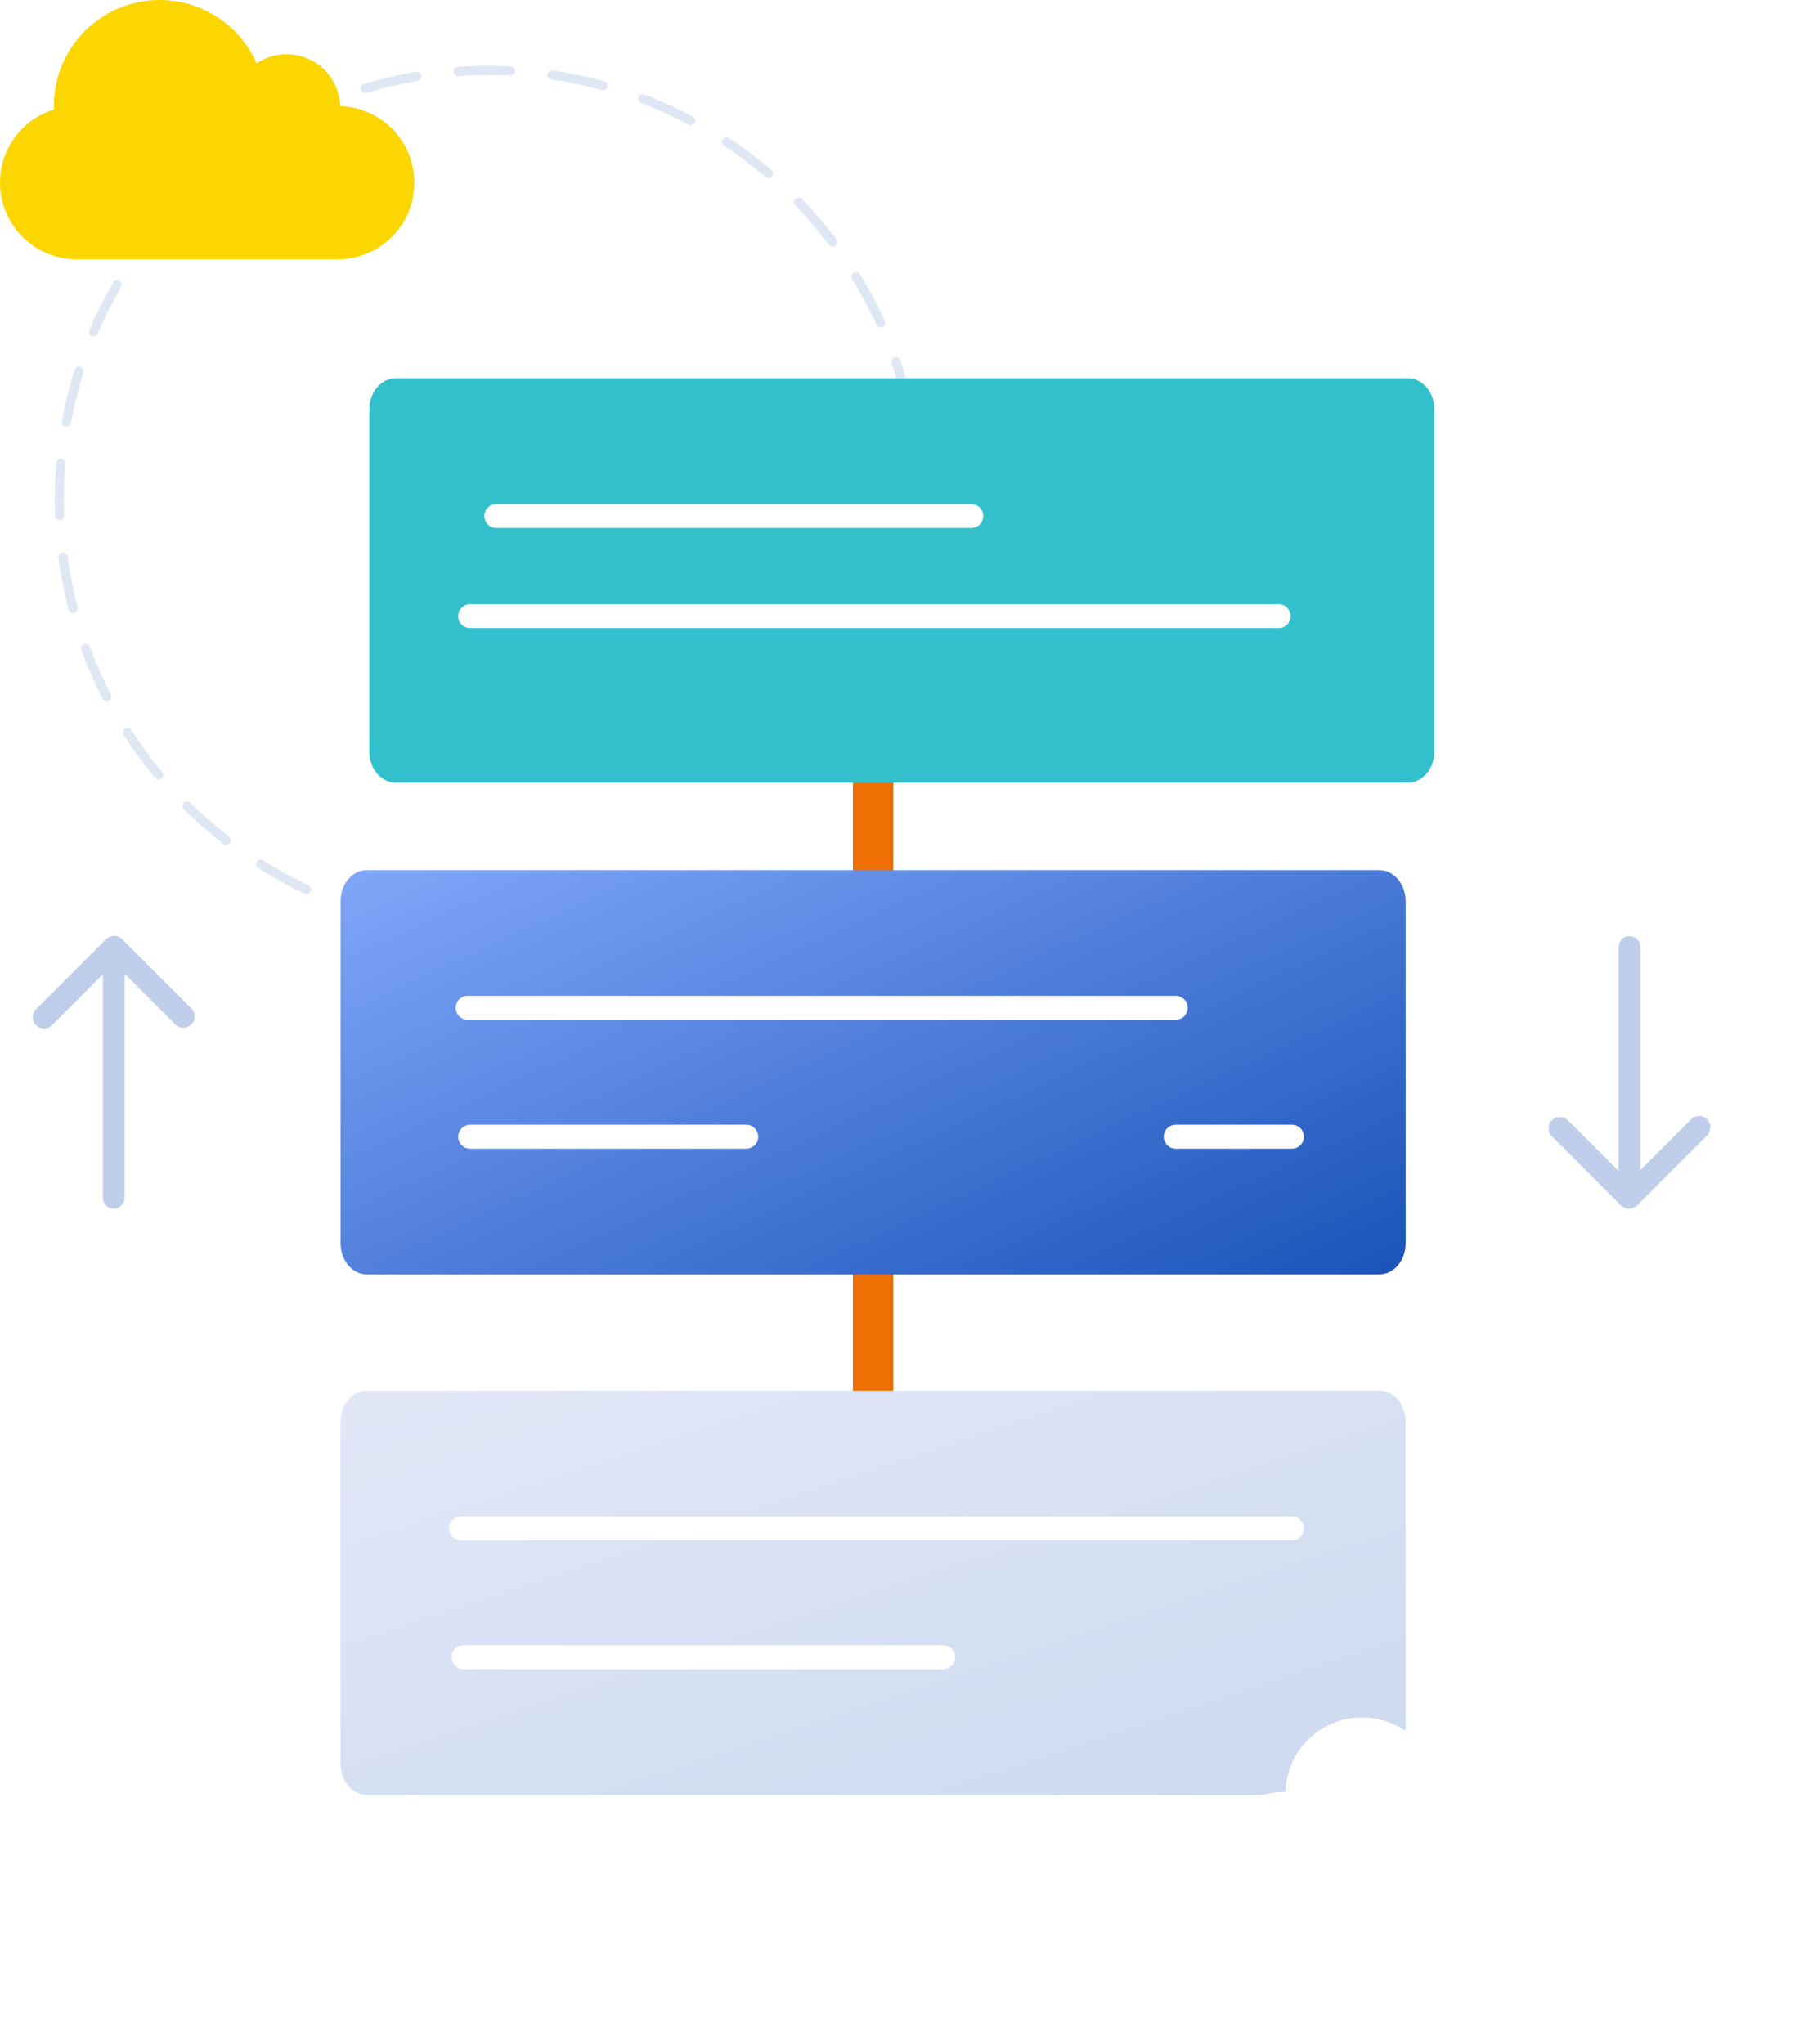 <svg width="377" height="427" viewBox="0 0 377 427" fill="none" xmlns="http://www.w3.org/2000/svg">
<g opacity="0.5">
<path opacity="0.5" d="M102.196 195.267C98.51 195.267 94.827 195.045 91.168 194.604C90.915 194.573 90.684 194.444 90.527 194.243C90.37 194.042 90.299 193.788 90.329 193.535C90.36 193.282 90.49 193.051 90.691 192.894C90.891 192.737 91.146 192.665 91.399 192.696C94.982 193.129 98.587 193.347 102.196 193.347C102.45 193.347 102.695 193.448 102.875 193.628C103.055 193.808 103.156 194.052 103.156 194.307C103.156 194.562 103.055 194.806 102.875 194.986C102.695 195.166 102.45 195.267 102.196 195.267ZM82.662 193.138C82.591 193.137 82.52 193.129 82.45 193.114C78.849 192.314 75.3 191.295 71.823 190.062C71.588 189.973 71.397 189.795 71.291 189.567C71.186 189.339 71.173 189.079 71.257 188.842C71.341 188.605 71.515 188.411 71.74 188.3C71.966 188.19 72.226 188.172 72.465 188.251C75.868 189.458 79.341 190.455 82.866 191.238C83.1 191.288 83.306 191.422 83.445 191.615C83.585 191.809 83.648 192.047 83.621 192.284C83.595 192.521 83.482 192.74 83.303 192.897C83.124 193.055 82.894 193.141 82.655 193.139L82.662 193.138ZM64.054 186.789C63.913 186.79 63.773 186.758 63.646 186.698C60.308 185.128 57.069 183.357 53.946 181.395C53.737 181.256 53.59 181.041 53.538 180.796C53.485 180.551 53.53 180.295 53.664 180.082C53.797 179.87 54.009 179.718 54.253 179.66C54.497 179.601 54.754 179.64 54.969 179.769C58.026 181.689 61.196 183.422 64.463 184.958C64.661 185.051 64.822 185.209 64.918 185.405C65.014 185.601 65.041 185.824 64.993 186.038C64.945 186.251 64.827 186.442 64.656 186.579C64.485 186.715 64.273 186.79 64.054 186.789ZM47.286 176.53C47.073 176.531 46.867 176.46 46.699 176.33C43.783 174.073 41.007 171.642 38.385 169.05C38.211 168.87 38.114 168.628 38.116 168.378C38.118 168.127 38.217 167.887 38.394 167.709C38.57 167.531 38.809 167.428 39.059 167.424C39.31 167.419 39.552 167.512 39.735 167.684C42.302 170.221 45.02 172.601 47.874 174.81C48.032 174.933 48.148 175.102 48.205 175.294C48.263 175.486 48.259 175.691 48.194 175.88C48.129 176.07 48.007 176.234 47.844 176.351C47.681 176.467 47.486 176.53 47.286 176.53ZM33.144 162.882C33.003 162.882 32.864 162.851 32.736 162.792C32.608 162.732 32.495 162.645 32.405 162.536C30.047 159.703 27.864 156.73 25.866 153.633C25.793 153.527 25.743 153.408 25.717 153.282C25.692 153.156 25.692 153.027 25.717 152.901C25.743 152.775 25.793 152.656 25.865 152.55C25.938 152.443 26.03 152.353 26.138 152.283C26.246 152.214 26.367 152.167 26.493 152.145C26.62 152.122 26.749 152.126 26.874 152.155C27 152.183 27.117 152.237 27.221 152.312C27.326 152.387 27.413 152.482 27.48 152.592C29.436 155.624 31.574 158.534 33.882 161.307C33.999 161.448 34.074 161.618 34.097 161.799C34.12 161.981 34.091 162.165 34.014 162.33C33.936 162.495 33.813 162.635 33.659 162.733C33.505 162.83 33.326 162.882 33.143 162.882H33.144ZM22.296 146.498C22.119 146.499 21.946 146.45 21.795 146.358C21.644 146.267 21.521 146.135 21.441 145.978C19.753 142.699 18.269 139.32 16.995 135.86C16.947 135.741 16.924 135.613 16.926 135.485C16.928 135.356 16.956 135.229 17.008 135.112C17.06 134.994 17.135 134.888 17.229 134.8C17.323 134.713 17.433 134.644 17.554 134.6C17.675 134.555 17.803 134.536 17.932 134.542C18.06 134.548 18.186 134.579 18.302 134.635C18.418 134.691 18.521 134.769 18.607 134.865C18.692 134.962 18.757 135.074 18.797 135.196C20.044 138.583 21.498 141.889 23.149 145.098C23.265 145.325 23.287 145.588 23.209 145.831C23.131 146.073 22.96 146.275 22.734 146.392C22.599 146.462 22.449 146.498 22.297 146.498H22.296ZM15.28 128.142C15.068 128.142 14.861 128.071 14.693 127.941C14.525 127.811 14.405 127.628 14.351 127.423C13.424 123.854 12.715 120.233 12.229 116.578C12.203 116.449 12.203 116.316 12.231 116.188C12.258 116.059 12.312 115.937 12.388 115.83C12.465 115.723 12.562 115.632 12.675 115.564C12.788 115.496 12.914 115.452 13.044 115.435C13.175 115.418 13.307 115.427 13.434 115.464C13.56 115.5 13.678 115.561 13.78 115.645C13.882 115.728 13.966 115.832 14.026 115.949C14.086 116.066 14.121 116.195 14.129 116.326C14.605 119.903 15.299 123.447 16.206 126.939C16.243 127.081 16.246 127.229 16.216 127.373C16.187 127.517 16.125 127.651 16.035 127.767C15.945 127.883 15.83 127.977 15.699 128.042C15.567 128.107 15.423 128.141 15.276 128.142H15.28ZM12.45 108.696C12.201 108.696 11.962 108.599 11.783 108.426C11.604 108.253 11.499 108.018 11.49 107.769C11.452 106.686 11.433 105.597 11.433 104.504C11.433 101.911 11.538 99.293 11.761 96.725C11.788 96.476 11.911 96.247 12.105 96.087C12.299 95.927 12.547 95.85 12.798 95.871C13.048 95.892 13.28 96.011 13.444 96.201C13.608 96.391 13.691 96.638 13.675 96.888C13.464 99.402 13.353 101.965 13.353 104.504C13.353 105.575 13.372 106.641 13.41 107.701C13.419 107.956 13.327 108.204 13.153 108.39C12.979 108.576 12.739 108.686 12.484 108.695L12.45 108.696ZM191.997 105.465C191.742 105.465 191.498 105.364 191.317 105.184C191.137 105.003 191.036 104.759 191.036 104.504C191.037 101.299 190.866 98.096 190.525 94.908C190.498 94.655 190.573 94.402 190.733 94.204C190.892 94.006 191.124 93.88 191.377 93.852C191.502 93.838 191.63 93.848 191.751 93.883C191.872 93.918 191.985 93.977 192.084 94.057C192.182 94.136 192.264 94.234 192.323 94.345C192.383 94.457 192.421 94.579 192.433 94.704C192.781 97.96 192.956 101.231 192.955 104.505C192.955 104.759 192.854 105.003 192.675 105.183C192.495 105.363 192.252 105.464 191.998 105.465H191.997ZM13.881 89.099C13.823 89.099 13.765 89.093 13.707 89.083C13.583 89.06 13.465 89.013 13.359 88.945C13.253 88.876 13.161 88.787 13.09 88.683C13.018 88.58 12.968 88.463 12.941 88.339C12.915 88.216 12.913 88.089 12.936 87.965C13.604 84.339 14.494 80.757 15.599 77.24C15.676 76.997 15.845 76.794 16.071 76.677C16.297 76.559 16.561 76.536 16.803 76.612C17.046 76.689 17.249 76.858 17.367 77.084C17.485 77.31 17.508 77.573 17.431 77.816C16.35 81.259 15.48 84.764 14.825 88.312C14.784 88.532 14.668 88.731 14.495 88.875C14.323 89.018 14.106 89.097 13.882 89.098L13.881 89.099ZM190.121 87.126C189.901 87.126 189.687 87.05 189.516 86.91C189.345 86.771 189.227 86.577 189.182 86.361C188.448 82.828 187.499 79.343 186.34 75.926C186.3 75.807 186.283 75.681 186.291 75.555C186.299 75.429 186.332 75.306 186.388 75.193C186.444 75.08 186.521 74.979 186.616 74.896C186.711 74.813 186.821 74.749 186.941 74.708C187.06 74.668 187.186 74.651 187.312 74.659C187.438 74.668 187.561 74.701 187.674 74.756C187.787 74.812 187.888 74.889 187.971 74.984C188.054 75.079 188.118 75.189 188.159 75.309C189.343 78.801 190.313 82.362 191.063 85.973C191.092 86.113 191.09 86.258 191.056 86.396C191.022 86.535 190.958 86.665 190.867 86.775C190.777 86.886 190.663 86.975 190.534 87.037C190.405 87.098 190.264 87.13 190.121 87.129V87.126ZM19.547 70.282C19.418 70.282 19.29 70.256 19.17 70.206C18.936 70.105 18.751 69.916 18.656 69.68C18.561 69.444 18.564 69.179 18.663 68.945C20.111 65.552 21.764 62.251 23.613 59.059C23.674 58.946 23.757 58.846 23.857 58.766C23.957 58.685 24.073 58.626 24.197 58.591C24.321 58.556 24.45 58.546 24.578 58.562C24.706 58.578 24.829 58.619 24.94 58.684C25.051 58.748 25.149 58.834 25.226 58.937C25.303 59.04 25.359 59.157 25.39 59.282C25.422 59.407 25.427 59.537 25.408 59.664C25.388 59.791 25.342 59.913 25.274 60.022C23.465 63.146 21.847 66.378 20.431 69.699C20.357 69.871 20.234 70.019 20.077 70.122C19.92 70.226 19.736 70.281 19.548 70.281L19.547 70.282ZM184.034 68.443C183.849 68.443 183.669 68.39 183.513 68.29C183.358 68.189 183.235 68.047 183.159 67.878C181.669 64.594 179.981 61.403 178.104 58.323C178.035 58.216 177.988 58.095 177.966 57.969C177.944 57.843 177.947 57.714 177.976 57.589C178.004 57.464 178.058 57.346 178.133 57.242C178.207 57.138 178.302 57.05 178.412 56.983C178.521 56.916 178.643 56.872 178.769 56.853C178.896 56.834 179.025 56.841 179.149 56.872C179.273 56.904 179.39 56.96 179.492 57.037C179.594 57.115 179.68 57.212 179.744 57.322C181.662 60.469 183.387 63.729 184.908 67.085C184.975 67.232 185.003 67.392 184.991 67.552C184.979 67.712 184.928 67.867 184.841 68.002C184.754 68.137 184.634 68.248 184.494 68.325C184.353 68.402 184.195 68.443 184.034 68.443ZM29.193 53.155C29.016 53.154 28.843 53.105 28.693 53.013C28.542 52.921 28.42 52.789 28.34 52.632C28.259 52.475 28.223 52.299 28.236 52.123C28.25 51.947 28.311 51.778 28.414 51.634C30.564 48.639 32.894 45.777 35.391 43.063C35.563 42.876 35.803 42.765 36.058 42.755C36.312 42.744 36.56 42.835 36.748 43.008C36.935 43.18 37.046 43.42 37.057 43.674C37.067 43.929 36.976 44.177 36.804 44.364C34.361 47.021 32.081 49.822 29.975 52.754C29.886 52.878 29.769 52.979 29.633 53.048C29.497 53.118 29.347 53.154 29.194 53.154L29.193 53.155ZM174.013 51.544C173.864 51.544 173.716 51.509 173.583 51.443C173.45 51.376 173.334 51.279 173.244 51.16C171.074 48.276 168.732 45.526 166.232 42.924C166.142 42.834 166.071 42.726 166.023 42.608C165.975 42.49 165.951 42.363 165.952 42.236C165.954 42.108 165.981 41.982 166.031 41.865C166.082 41.748 166.155 41.642 166.247 41.554C166.339 41.466 166.448 41.396 166.567 41.35C166.686 41.304 166.813 41.283 166.94 41.286C167.068 41.29 167.193 41.319 167.31 41.371C167.426 41.424 167.53 41.499 167.617 41.593C170.171 44.25 172.563 47.059 174.779 50.004C174.887 50.147 174.952 50.316 174.968 50.494C174.985 50.672 174.951 50.85 174.872 51.01C174.792 51.169 174.669 51.304 174.518 51.398C174.366 51.492 174.191 51.541 174.013 51.541V51.544ZM42.327 38.53C42.133 38.529 41.943 38.47 41.783 38.36C41.623 38.25 41.5 38.093 41.431 37.912C41.361 37.73 41.349 37.532 41.394 37.343C41.44 37.154 41.542 36.984 41.686 36.854C44.433 34.396 47.327 32.107 50.35 29.998C50.559 29.859 50.814 29.808 51.061 29.855C51.307 29.902 51.526 30.044 51.669 30.25C51.813 30.456 51.87 30.709 51.829 30.957C51.787 31.205 51.651 31.426 51.448 31.574C48.488 33.639 45.656 35.88 42.967 38.286C42.791 38.443 42.564 38.529 42.328 38.529L42.327 38.53ZM160.561 37.216C160.332 37.216 160.11 37.134 159.936 36.985C157.194 34.638 154.312 32.46 151.307 30.461C151.201 30.392 151.11 30.302 151.039 30.197C150.968 30.093 150.918 29.975 150.893 29.851C150.867 29.727 150.867 29.599 150.891 29.475C150.915 29.35 150.964 29.232 151.034 29.127C151.104 29.021 151.194 28.93 151.299 28.86C151.404 28.79 151.522 28.741 151.646 28.716C151.771 28.691 151.898 28.691 152.023 28.716C152.147 28.741 152.265 28.79 152.37 28.861C155.44 30.903 158.384 33.129 161.186 35.526C161.334 35.653 161.44 35.824 161.489 36.013C161.538 36.203 161.528 36.404 161.46 36.587C161.392 36.771 161.27 36.93 161.109 37.042C160.948 37.154 160.757 37.215 160.561 37.215V37.216ZM58.311 27.098C58.1 27.097 57.895 27.026 57.728 26.896C57.561 26.767 57.442 26.586 57.388 26.381C57.334 26.177 57.35 25.96 57.431 25.766C57.513 25.571 57.657 25.408 57.84 25.303C61.054 23.5 64.374 21.895 67.783 20.497C67.9 20.447 68.026 20.422 68.153 20.421C68.28 20.42 68.406 20.445 68.523 20.493C68.641 20.542 68.748 20.613 68.838 20.703C68.927 20.793 68.998 20.9 69.047 21.017C69.095 21.135 69.119 21.261 69.118 21.388C69.117 21.515 69.091 21.641 69.041 21.758C68.992 21.875 68.919 21.981 68.828 22.07C68.737 22.158 68.63 22.228 68.511 22.275C65.175 23.644 61.925 25.215 58.78 26.979C58.637 27.058 58.476 27.099 58.312 27.097L58.311 27.098ZM144.324 26.14C144.167 26.139 144.012 26.1 143.873 26.027C140.686 24.332 137.398 22.833 134.029 21.537C133.911 21.492 133.803 21.424 133.712 21.337C133.62 21.25 133.546 21.146 133.495 21.031C133.444 20.915 133.416 20.791 133.412 20.665C133.409 20.539 133.43 20.413 133.476 20.295C133.521 20.177 133.589 20.07 133.676 19.978C133.763 19.886 133.867 19.813 133.982 19.761C134.097 19.71 134.222 19.682 134.348 19.678C134.474 19.675 134.6 19.697 134.717 19.742C138.161 21.064 141.52 22.596 144.776 24.329C144.965 24.43 145.115 24.591 145.202 24.787C145.289 24.982 145.308 25.202 145.256 25.41C145.204 25.617 145.084 25.802 144.915 25.934C144.746 26.066 144.538 26.137 144.324 26.137V26.14ZM76.394 19.426C76.163 19.426 75.94 19.343 75.765 19.193C75.59 19.042 75.476 18.833 75.442 18.605C75.409 18.376 75.459 18.143 75.583 17.949C75.707 17.754 75.897 17.611 76.118 17.545C79.65 16.488 83.244 15.648 86.879 15.029C87.004 15.006 87.133 15.008 87.258 15.034C87.382 15.061 87.501 15.113 87.605 15.185C87.71 15.258 87.799 15.351 87.867 15.459C87.936 15.567 87.982 15.687 88.003 15.813C88.024 15.939 88.02 16.067 87.992 16.192C87.963 16.316 87.909 16.433 87.835 16.536C87.76 16.64 87.666 16.727 87.557 16.794C87.448 16.86 87.327 16.904 87.201 16.924C83.644 17.529 80.127 18.351 76.67 19.385C76.581 19.412 76.488 19.425 76.395 19.425L76.394 19.426ZM126.062 18.87C125.976 18.87 125.89 18.858 125.807 18.835C122.327 17.881 118.793 17.141 115.223 16.617C115.096 16.602 114.972 16.562 114.861 16.498C114.749 16.435 114.651 16.35 114.573 16.248C114.495 16.146 114.438 16.029 114.406 15.905C114.373 15.78 114.366 15.651 114.385 15.524C114.404 15.397 114.448 15.274 114.514 15.165C114.581 15.055 114.669 14.96 114.773 14.884C114.877 14.809 114.995 14.755 115.121 14.727C115.246 14.698 115.375 14.695 115.502 14.717C119.149 15.253 122.761 16.012 126.316 16.988C126.539 17.05 126.733 17.191 126.861 17.385C126.989 17.578 127.042 17.812 127.011 18.042C126.981 18.272 126.867 18.483 126.693 18.636C126.518 18.79 126.294 18.874 126.062 18.875V18.87ZM95.724 15.893C95.477 15.891 95.24 15.793 95.063 15.62C94.886 15.447 94.782 15.213 94.773 14.966C94.765 14.719 94.852 14.478 95.016 14.293C95.181 14.109 95.41 13.995 95.656 13.975C99.333 13.715 103.022 13.674 106.703 13.852C106.829 13.858 106.953 13.889 107.067 13.943C107.181 13.997 107.283 14.073 107.368 14.167C107.453 14.26 107.518 14.37 107.561 14.489C107.603 14.607 107.622 14.733 107.616 14.859C107.599 15.112 107.484 15.349 107.297 15.519C107.109 15.689 106.862 15.78 106.609 15.772C103.005 15.597 99.393 15.636 95.793 15.891C95.769 15.892 95.747 15.892 95.725 15.892L95.724 15.893Z" fill="#809FD7"/>
</g>
<path d="M186.687 130.061H178.24V325.403H186.687V130.061Z" fill="#EE6F04"/>
<g filter="url(#filter0_d)">
<path d="M76.67 73.043H288.261C291.295 73.043 293.751 75.956 293.751 79.55V151.007C293.751 154.597 291.291 157.514 288.261 157.514H76.67C73.635 157.514 71.179 154.601 71.179 151.007V79.55C71.175 75.956 73.635 73.043 76.67 73.043Z" fill="#32C1CC"/>
</g>
<path d="M76.669 181.8H288.26C291.295 181.8 293.751 184.713 293.751 188.308V259.765C293.751 263.355 291.29 266.272 288.26 266.272H76.669C73.635 266.272 71.179 263.359 71.179 259.765V188.308C71.174 184.713 73.635 181.8 76.669 181.8Z" fill="url(#paint0_linear)"/>
<path d="M76.669 290.557H288.26C291.295 290.557 293.751 293.471 293.751 297.065V368.522C293.751 372.112 291.29 375.029 288.26 375.029H76.669C73.635 375.029 71.179 372.116 71.179 368.522V297.065C71.174 293.471 73.635 290.557 76.669 290.557Z" fill="url(#paint1_linear)"/>
<g filter="url(#filter1_d)">
<path d="M97.723 101.816H196.977" stroke="white" stroke-width="5" stroke-linecap="round" stroke-linejoin="round"/>
</g>
<path d="M98.256 128.741H267.2" stroke="white" stroke-width="5" stroke-linecap="round" stroke-linejoin="round"/>
<path d="M97.728 210.574H245.702" stroke="white" stroke-width="5" stroke-linecap="round" stroke-linejoin="round"/>
<path d="M98.256 237.499H155.951" stroke="white" stroke-width="5" stroke-linecap="round" stroke-linejoin="round"/>
<path d="M245.702 237.499H269.988" stroke="white" stroke-width="5" stroke-linecap="round" stroke-linejoin="round"/>
<path d="M96.334 319.331H269.988" stroke="white" stroke-width="5" stroke-linecap="round" stroke-linejoin="round"/>
<path d="M96.862 346.257H197.132" stroke="white" stroke-width="5" stroke-linecap="round" stroke-linejoin="round"/>
<path opacity="0.5" d="M356.745 233.866C356.526 233.646 356.265 233.471 355.978 233.352C355.691 233.233 355.383 233.172 355.072 233.172C354.762 233.172 354.454 233.233 354.167 233.352C353.88 233.471 353.619 233.646 353.4 233.866L342.786 244.479V197.787C342.773 197.196 342.529 196.633 342.107 196.22C341.685 195.807 341.117 195.575 340.526 195.575C339.935 195.575 339.367 195.807 338.945 196.22C338.522 196.633 338.278 197.196 338.266 197.787V244.669L327.652 234.056C327.208 233.612 326.607 233.363 325.98 233.363C325.353 233.363 324.751 233.612 324.308 234.056C323.864 234.499 323.615 235.101 323.615 235.728C323.615 236.355 323.864 236.956 324.308 237.4L338.756 251.85C339.199 252.293 339.801 252.543 340.429 252.543C341.056 252.543 341.658 252.293 342.102 251.85L356.745 237.207C357.188 236.763 357.436 236.163 357.436 235.536C357.436 234.91 357.188 234.309 356.745 233.866Z" fill="#809FD7"/>
<path opacity="0.5" d="M7.538 214.207C7.757 214.427 8.018 214.601 8.305 214.72C8.592 214.839 8.9 214.901 9.211 214.901C9.522 214.901 9.829 214.839 10.117 214.72C10.404 214.601 10.664 214.427 10.884 214.207L21.498 203.594V250.286C21.498 250.885 21.736 251.46 22.16 251.884C22.584 252.308 23.158 252.546 23.758 252.546C24.357 252.546 24.932 252.308 25.355 251.884C25.779 251.46 26.017 250.885 26.017 250.286V203.404L36.631 214.017C36.849 214.242 37.11 214.421 37.399 214.544C37.687 214.668 37.997 214.732 38.31 214.734C38.624 214.737 38.935 214.677 39.225 214.558C39.515 214.439 39.779 214.264 40 214.042C40.222 213.82 40.397 213.557 40.516 213.267C40.635 212.977 40.695 212.666 40.693 212.353C40.691 212.039 40.626 211.729 40.503 211.441C40.38 211.152 40.201 210.891 39.976 210.673L25.527 196.223C25.308 196.003 25.047 195.829 24.76 195.71C24.473 195.591 24.165 195.53 23.855 195.53C23.544 195.53 23.236 195.591 22.95 195.71C22.663 195.829 22.402 196.003 22.182 196.223L7.538 210.866C7.096 211.309 6.847 211.91 6.847 212.537C6.847 213.163 7.096 213.764 7.538 214.207Z" fill="#809FD7"/>
<g filter="url(#filter2_d)">
<path d="M263.347 414.098C257.338 414.103 251.569 411.743 247.286 407.529C243.002 403.315 240.549 397.585 240.455 391.577C240.362 385.569 242.636 379.765 246.786 375.42C250.936 371.075 256.629 368.537 262.635 368.354C262.723 365.491 263.578 362.704 265.109 360.283C266.641 357.862 268.793 355.897 271.343 354.59C273.892 353.284 276.745 352.685 279.605 352.857C282.464 353.028 285.225 353.962 287.601 355.563C290.515 348.914 295.628 343.47 302.082 340.145C308.536 336.821 315.937 335.819 323.043 337.307C330.149 338.795 336.526 342.684 341.103 348.319C345.68 353.954 348.179 360.992 348.18 368.252C348.18 368.62 348.171 368.986 348.159 369.351C353.392 370.968 357.871 374.409 360.783 379.048C363.696 383.687 364.848 389.216 364.03 394.632C363.212 400.048 360.478 404.991 356.326 408.563C352.174 412.135 346.878 414.099 341.401 414.098H263.347Z" fill="white"/>
</g>
<path d="M70.583 54.166C74.785 54.169 78.819 52.52 81.814 49.573C84.809 46.626 86.525 42.62 86.59 38.419C86.656 34.218 85.066 30.159 82.164 27.121C79.262 24.082 75.281 22.308 71.081 22.18C71.02 20.178 70.422 18.229 69.352 16.535C68.281 14.843 66.775 13.468 64.993 12.554C63.21 11.641 61.214 11.222 59.215 11.342C57.215 11.462 55.284 12.116 53.623 13.235C51.586 8.586 48.01 4.779 43.497 2.455C38.985 0.13 33.809 -0.571 28.841 0.469C23.872 1.51 19.413 4.228 16.212 8.168C13.011 12.107 11.263 17.029 11.261 22.105C11.261 22.363 11.268 22.619 11.276 22.874C7.617 24.005 4.486 26.41 2.449 29.654C0.413 32.897 -0.392 36.764 0.179 40.55C0.751 44.337 2.662 47.793 5.564 50.291C8.467 52.789 12.169 54.163 15.999 54.164L70.583 54.166Z" fill="#FBD600"/>
<defs>
<filter id="filter0_d" x="71.179" y="73.043" width="234.572" height="96.472" filterUnits="userSpaceOnUse" color-interpolation-filters="sRGB">
<feFlood flood-opacity="0" result="BackgroundImageFix"/>
<feColorMatrix in="SourceAlpha" type="matrix" values="0 0 0 0 0 0 0 0 0 0 0 0 0 0 0 0 0 0 127 0"/>
<feOffset dx="6" dy="6"/>
<feGaussianBlur stdDeviation="3"/>
<feColorMatrix type="matrix" values="0 0 0 0 0.361 0 0 0 0 0.576 0 0 0 0 0.898 0 0 0 0.302 0"/>
<feBlend mode="normal" in2="BackgroundImageFix" result="effect1_dropShadow"/>
<feBlend mode="normal" in="SourceGraphic" in2="effect1_dropShadow" result="shape"/>
</filter>
<filter id="filter1_d" x="95.223" y="99.316" width="116.255" height="17" filterUnits="userSpaceOnUse" color-interpolation-filters="sRGB">
<feFlood flood-opacity="0" result="BackgroundImageFix"/>
<feColorMatrix in="SourceAlpha" type="matrix" values="0 0 0 0 0 0 0 0 0 0 0 0 0 0 0 0 0 0 127 0"/>
<feOffset dx="6" dy="6"/>
<feGaussianBlur stdDeviation="3"/>
<feColorMatrix type="matrix" values="0 0 0 0 0.361 0 0 0 0 0.576 0 0 0 0 0.898 0 0 0 0.302 0"/>
<feBlend mode="normal" in2="BackgroundImageFix" result="effect1_dropShadow"/>
<feBlend mode="normal" in="SourceGraphic" in2="effect1_dropShadow" result="shape"/>
</filter>
<filter id="filter2_d" x="240.453" y="336.635" width="135.834" height="89.463" filterUnits="userSpaceOnUse" color-interpolation-filters="sRGB">
<feFlood flood-opacity="0" result="BackgroundImageFix"/>
<feColorMatrix in="SourceAlpha" type="matrix" values="0 0 0 0 0 0 0 0 0 0 0 0 0 0 0 0 0 0 127 0"/>
<feOffset dx="6" dy="6"/>
<feGaussianBlur stdDeviation="3"/>
<feColorMatrix type="matrix" values="0 0 0 0 0.361 0 0 0 0 0.576 0 0 0 0 0.898 0 0 0 0.302 0"/>
<feBlend mode="normal" in2="BackgroundImageFix" result="effect1_dropShadow"/>
<feBlend mode="normal" in="SourceGraphic" in2="effect1_dropShadow" result="shape"/>
</filter>
<linearGradient id="paint0_linear" x1="39.351" y1="179.604" x2="125.475" y2="365.269" gradientUnits="userSpaceOnUse">
<stop stop-color="#89AEFF"/>
<stop offset="1" stop-color="#0F4AB2"/>
</linearGradient>
<linearGradient id="paint1_linear" x1="39.574" y1="270.453" x2="104.671" y2="467.664" gradientUnits="userSpaceOnUse">
<stop stop-color="#E6EAF9"/>
<stop offset="1" stop-color="#C8D7ED"/>
</linearGradient>
</defs>
</svg>
